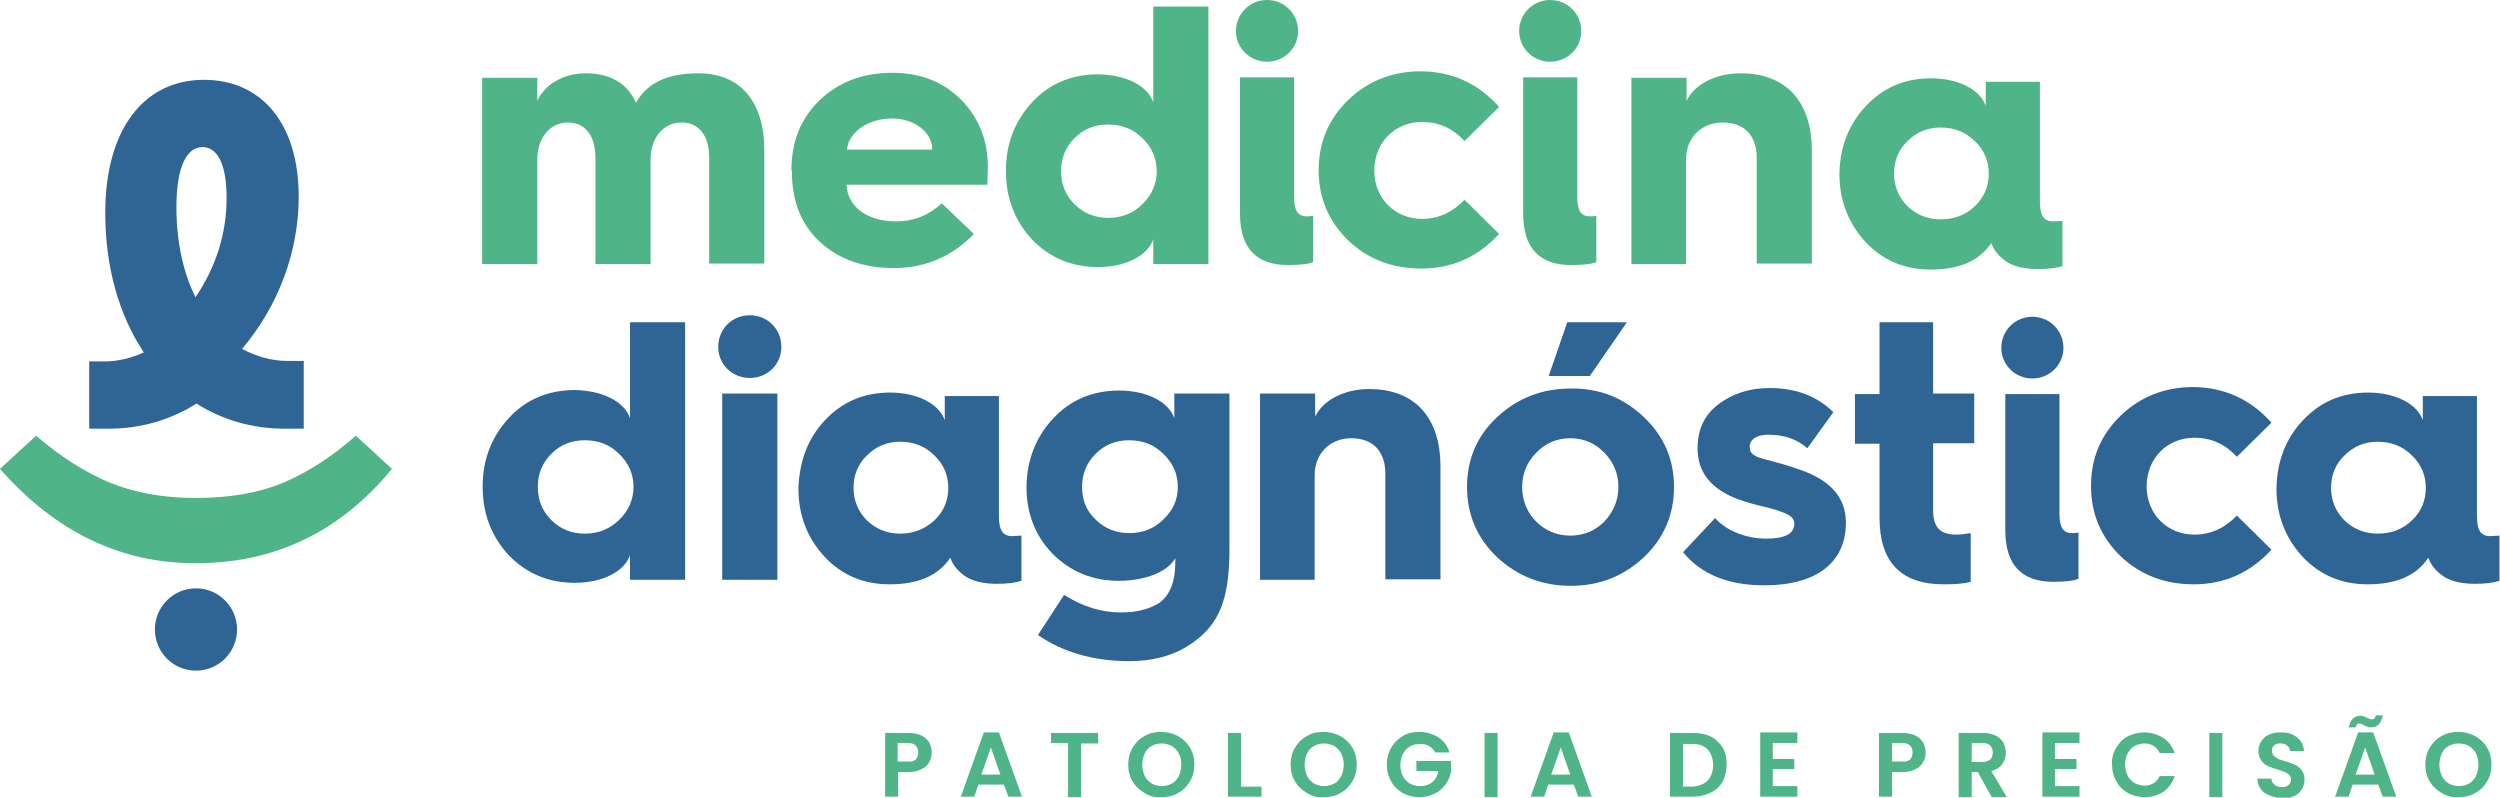 <svg width="257" height="82" viewBox="0 0 257 82" fill="none" xmlns="http://www.w3.org/2000/svg">
<g clip-path="url(#clip0_3_632)">
<path d="M95.525 78.336C95.37 78.646 95.113 78.904 94.752 79.059C94.391 79.265 93.928 79.368 93.412 79.368H92.33V81.897H90.991V75.343H93.412C93.928 75.343 94.34 75.446 94.7 75.601C95.061 75.756 95.319 76.014 95.525 76.323C95.679 76.633 95.782 76.994 95.782 77.356C95.782 77.717 95.679 78.026 95.525 78.336ZM94.134 78.078C94.288 77.923 94.391 77.665 94.391 77.356C94.391 76.736 94.031 76.375 93.309 76.375H92.279V78.284H93.309C93.67 78.336 93.979 78.233 94.134 78.078Z" fill="#4FB487"/>
<path d="M103.202 80.658H100.574L100.162 81.897H98.771L101.141 75.291H102.687L105.057 81.897H103.665L103.202 80.658ZM102.841 79.626L101.862 76.84L100.883 79.626H102.841Z" fill="#4FB487"/>
<path d="M112.888 75.343V76.427H111.137V81.948H109.797V76.375H108.045V75.343H112.888Z" fill="#4FB487"/>
<path d="M117.68 81.535C117.165 81.226 116.753 80.865 116.443 80.349C116.134 79.833 115.98 79.265 115.98 78.594C115.98 77.975 116.134 77.356 116.443 76.84C116.753 76.323 117.165 75.911 117.68 75.653C118.195 75.343 118.762 75.24 119.38 75.24C119.999 75.24 120.565 75.395 121.081 75.653C121.596 75.962 122.008 76.323 122.317 76.84C122.626 77.356 122.781 77.923 122.781 78.594C122.781 79.265 122.626 79.833 122.317 80.349C122.008 80.865 121.596 81.278 121.081 81.535C120.565 81.845 119.999 81.948 119.38 81.948C118.762 82 118.195 81.845 117.68 81.535ZM120.462 80.555C120.771 80.4 120.978 80.142 121.184 79.781C121.338 79.471 121.441 79.058 121.441 78.594C121.441 78.13 121.338 77.768 121.184 77.459C121.029 77.149 120.771 76.891 120.462 76.685C120.153 76.53 119.792 76.427 119.432 76.427C119.02 76.427 118.659 76.53 118.401 76.685C118.092 76.84 117.835 77.097 117.68 77.459C117.525 77.768 117.422 78.181 117.422 78.594C117.422 79.007 117.525 79.42 117.68 79.781C117.835 80.091 118.092 80.349 118.401 80.555C118.71 80.71 119.071 80.813 119.432 80.813C119.792 80.813 120.153 80.71 120.462 80.555Z" fill="#4FB487"/>
<path d="M127.521 80.865H129.685V81.897H126.233V75.343H127.573V80.865H127.521Z" fill="#4FB487"/>
<path d="M134.374 81.535C133.858 81.226 133.446 80.865 133.137 80.349C132.828 79.833 132.673 79.265 132.673 78.594C132.673 77.975 132.828 77.356 133.137 76.84C133.446 76.323 133.858 75.911 134.374 75.653C134.889 75.343 135.456 75.24 136.074 75.24C136.692 75.24 137.259 75.395 137.774 75.653C138.289 75.962 138.702 76.323 139.011 76.84C139.32 77.356 139.474 77.923 139.474 78.594C139.474 79.265 139.32 79.833 139.011 80.349C138.702 80.865 138.289 81.278 137.774 81.535C137.259 81.845 136.692 81.948 136.074 81.948C135.456 82 134.889 81.845 134.374 81.535ZM137.156 80.555C137.465 80.4 137.671 80.142 137.877 79.781C138.032 79.471 138.135 79.058 138.135 78.594C138.135 78.13 138.032 77.768 137.877 77.459C137.723 77.149 137.465 76.891 137.156 76.685C136.847 76.53 136.486 76.427 136.125 76.427C135.713 76.427 135.353 76.53 135.095 76.685C134.786 76.84 134.528 77.097 134.374 77.459C134.219 77.768 134.116 78.181 134.116 78.594C134.116 79.007 134.219 79.42 134.374 79.781C134.528 80.091 134.786 80.349 135.095 80.555C135.404 80.71 135.765 80.813 136.125 80.813C136.486 80.813 136.847 80.71 137.156 80.555Z" fill="#4FB487"/>
<path d="M147.512 77.304C147.358 77.046 147.152 76.84 146.894 76.685C146.636 76.53 146.327 76.478 145.966 76.478C145.554 76.478 145.245 76.582 144.936 76.736C144.627 76.891 144.421 77.149 144.215 77.51C144.06 77.82 143.957 78.233 143.957 78.646C143.957 79.11 144.06 79.471 144.215 79.781C144.369 80.091 144.627 80.349 144.936 80.555C145.245 80.71 145.606 80.813 146.018 80.813C146.533 80.813 146.945 80.658 147.255 80.4C147.564 80.142 147.77 79.781 147.873 79.265H145.606V78.233H149.161V79.368C149.058 79.833 148.903 80.245 148.594 80.658C148.285 81.071 147.924 81.381 147.461 81.587C146.997 81.845 146.482 81.948 145.915 81.948C145.297 81.948 144.678 81.794 144.215 81.535C143.699 81.226 143.287 80.865 143.03 80.349C142.72 79.833 142.566 79.265 142.566 78.594C142.566 77.923 142.72 77.356 143.03 76.84C143.339 76.323 143.751 75.911 144.215 75.653C144.73 75.343 145.297 75.24 145.915 75.24C146.636 75.24 147.306 75.446 147.873 75.807C148.44 76.169 148.8 76.685 149.006 77.356H147.512V77.304Z" fill="#4FB487"/>
<path d="M153.953 75.343V81.948H152.613V75.343H153.953Z" fill="#4FB487"/>
<path d="M161.784 80.658H159.157L158.744 81.897H157.353L159.723 75.291H161.269L163.639 81.897H162.248L161.784 80.658ZM161.424 79.626L160.445 76.84L159.466 79.626H161.424Z" fill="#4FB487"/>
<path d="M175.85 75.704C176.365 75.962 176.778 76.375 177.087 76.84C177.396 77.356 177.499 77.923 177.499 78.594C177.499 79.265 177.344 79.833 177.087 80.349C176.778 80.865 176.417 81.226 175.85 81.484C175.335 81.742 174.717 81.897 173.995 81.897H171.677V75.343H173.995C174.717 75.343 175.283 75.446 175.85 75.704ZM175.541 80.246C175.902 79.884 176.108 79.317 176.108 78.646C176.108 77.975 175.902 77.407 175.541 77.046C175.18 76.633 174.614 76.478 173.944 76.478H173.016V80.865H173.944C174.665 80.813 175.18 80.607 175.541 80.246Z" fill="#4FB487"/>
<path d="M182.239 76.375V78.027H184.455V79.059H182.239V80.813H184.764V81.897H180.951V75.291H184.764V76.375H182.239Z" fill="#4FB487"/>
<path d="M197.696 78.336C197.542 78.646 197.284 78.904 196.923 79.059C196.563 79.265 196.099 79.368 195.584 79.368H194.502V81.897H193.162V75.343H195.584C196.099 75.343 196.511 75.446 196.872 75.601C197.232 75.756 197.49 76.014 197.696 76.323C197.851 76.633 197.954 76.994 197.954 77.356C197.954 77.717 197.902 78.026 197.696 78.336ZM196.357 78.078C196.511 77.923 196.614 77.665 196.614 77.356C196.614 76.736 196.254 76.375 195.532 76.375H194.502V78.284H195.532C195.893 78.336 196.15 78.233 196.357 78.078Z" fill="#4FB487"/>
<path d="M204.755 81.948L203.312 79.368H202.694V81.948H201.354V75.343H203.828C204.343 75.343 204.755 75.446 205.116 75.601C205.476 75.756 205.734 76.014 205.94 76.323C206.095 76.633 206.198 76.994 206.198 77.356C206.198 77.768 206.095 78.181 205.837 78.543C205.579 78.904 205.219 79.11 204.704 79.265L206.301 81.948H204.755ZM202.694 78.336H203.776C204.137 78.336 204.394 78.233 204.6 78.078C204.755 77.923 204.858 77.665 204.858 77.356C204.858 77.046 204.755 76.84 204.6 76.633C204.446 76.478 204.137 76.375 203.776 76.375H202.694V78.336Z" fill="#4FB487"/>
<path d="M211.247 76.375V78.027H213.462V79.059H211.247V80.813H213.771V81.897H209.959V75.291H213.771V76.375H211.247Z" fill="#4FB487"/>
<path d="M217.533 76.891C217.842 76.375 218.203 75.962 218.718 75.704C219.233 75.446 219.8 75.291 220.418 75.291C221.139 75.291 221.809 75.498 222.376 75.859C222.943 76.22 223.303 76.736 223.561 77.407H222.015C221.861 77.098 221.655 76.84 221.397 76.685C221.139 76.53 220.83 76.427 220.47 76.427C220.109 76.427 219.748 76.53 219.439 76.685C219.13 76.84 218.924 77.098 218.718 77.459C218.563 77.769 218.46 78.181 218.46 78.594C218.46 79.007 218.563 79.42 218.718 79.73C218.872 80.039 219.13 80.297 219.439 80.504C219.748 80.658 220.057 80.762 220.47 80.762C220.83 80.762 221.139 80.658 221.397 80.504C221.655 80.349 221.861 80.091 222.015 79.781H223.561C223.355 80.452 222.943 80.968 222.428 81.381C221.861 81.742 221.242 81.948 220.47 81.948C219.851 81.948 219.285 81.794 218.769 81.536C218.254 81.226 217.842 80.865 217.584 80.349C217.275 79.833 217.121 79.265 217.121 78.594C217.069 77.975 217.224 77.407 217.533 76.891Z" fill="#4FB487"/>
<path d="M228.456 75.343V81.948H227.116V75.343H228.456Z" fill="#4FB487"/>
<path d="M233.248 81.742C232.887 81.587 232.578 81.381 232.372 81.071C232.166 80.762 232.062 80.4 232.062 80.039H233.505C233.505 80.297 233.608 80.504 233.814 80.658C233.969 80.813 234.227 80.916 234.536 80.916C234.845 80.916 235.102 80.865 235.257 80.71C235.412 80.555 235.515 80.349 235.515 80.142C235.515 79.936 235.463 79.781 235.36 79.678C235.257 79.575 235.102 79.472 234.896 79.368C234.742 79.317 234.484 79.213 234.175 79.11C233.763 79.007 233.402 78.852 233.144 78.749C232.887 78.646 232.629 78.439 232.475 78.181C232.269 77.923 232.166 77.614 232.166 77.201C232.166 76.788 232.269 76.478 232.475 76.169C232.681 75.859 232.938 75.653 233.299 75.498C233.66 75.343 234.072 75.291 234.484 75.291C235.154 75.291 235.721 75.446 236.133 75.808C236.545 76.117 236.803 76.582 236.854 77.201H235.412C235.412 76.995 235.308 76.788 235.102 76.633C234.948 76.478 234.69 76.427 234.381 76.427C234.123 76.427 233.917 76.478 233.763 76.633C233.608 76.788 233.557 76.943 233.557 77.201C233.557 77.356 233.608 77.51 233.711 77.665C233.814 77.769 233.969 77.872 234.123 77.975C234.278 78.078 234.536 78.13 234.845 78.233C235.257 78.336 235.618 78.491 235.875 78.594C236.133 78.697 236.39 78.904 236.597 79.162C236.803 79.42 236.906 79.73 236.906 80.142C236.906 80.504 236.803 80.813 236.648 81.123C236.442 81.433 236.184 81.691 235.824 81.845C235.463 82 235.051 82.103 234.587 82.103C234.02 82 233.608 81.897 233.248 81.742Z" fill="#4FB487"/>
<path d="M244.48 80.658H241.852L241.44 81.897H240.049L242.419 75.291H243.964L246.334 81.897H244.943L244.48 80.658ZM241.852 73.898C242.058 73.692 242.316 73.588 242.625 73.588C242.779 73.588 242.882 73.588 242.985 73.64C243.088 73.692 243.192 73.743 243.346 73.795C243.552 73.898 243.707 73.95 243.81 73.95C244.067 73.95 244.17 73.795 244.222 73.537H244.943C244.892 73.95 244.737 74.259 244.531 74.466C244.325 74.672 244.067 74.775 243.758 74.775C243.604 74.775 243.501 74.775 243.398 74.724C243.295 74.672 243.192 74.621 243.037 74.569C242.831 74.466 242.676 74.362 242.573 74.362C242.316 74.362 242.213 74.517 242.161 74.775H241.44C241.543 74.414 241.646 74.105 241.852 73.898ZM244.119 79.626L243.14 76.84L242.161 79.626H244.119Z" fill="#4FB487"/>
<path d="M251.023 81.535C250.508 81.226 250.096 80.865 249.787 80.349C249.478 79.833 249.323 79.265 249.323 78.594C249.323 77.975 249.478 77.356 249.787 76.84C250.096 76.323 250.508 75.911 251.023 75.653C251.539 75.343 252.105 75.24 252.724 75.24C253.342 75.24 253.909 75.395 254.424 75.653C254.939 75.962 255.351 76.323 255.66 76.84C255.97 77.356 256.124 77.923 256.124 78.594C256.124 79.265 255.97 79.833 255.66 80.349C255.351 80.865 254.939 81.278 254.424 81.535C253.909 81.845 253.342 81.948 252.724 81.948C252.105 82 251.539 81.845 251.023 81.535ZM253.806 80.555C254.115 80.4 254.321 80.142 254.527 79.781C254.681 79.471 254.785 79.058 254.785 78.594C254.785 78.13 254.681 77.768 254.527 77.459C254.372 77.149 254.115 76.891 253.806 76.685C253.496 76.53 253.136 76.427 252.775 76.427C252.363 76.427 252.002 76.53 251.745 76.685C251.435 76.84 251.178 77.097 251.023 77.459C250.869 77.768 250.766 78.181 250.766 78.594C250.766 79.007 250.869 79.42 251.023 79.781C251.178 80.091 251.435 80.349 251.745 80.555C252.054 80.71 252.414 80.813 252.775 80.813C253.136 80.813 253.496 80.71 253.806 80.555Z" fill="#4FB487"/>
<path d="M29.575 37.104C27.874 37.104 26.328 36.639 24.886 35.865C28.596 31.479 30.708 25.905 30.708 20.229C30.708 12.643 26.844 8.205 20.97 8.205C14.89 8.205 10.82 13.159 10.82 21.88C10.82 27.402 12.211 32.304 14.684 36.072C14.684 36.123 14.736 36.175 14.787 36.227C13.551 36.794 12.159 37.155 10.717 37.155H9.171V44.07H11.129C14.53 44.07 17.57 43.142 20.197 41.49C22.825 43.142 25.865 44.07 29.265 44.07H31.223V37.104H29.575ZM20.094 30.55C18.806 27.97 18.136 24.77 18.136 21.313C18.136 17.081 19.218 15.12 20.816 15.12C22.361 15.12 23.289 16.926 23.289 20.229C23.34 23.945 22.155 27.557 20.094 30.55Z" fill="#2F6595"/>
<path d="M0 48.199L3.71 44.793C6.183 46.909 8.656 48.508 11.232 49.592C13.757 50.624 16.694 51.192 20.094 51.192C23.598 51.192 26.586 50.676 29.059 49.644C31.532 48.612 34.057 47.012 36.582 44.793L40.291 48.199C34.985 54.65 28.287 57.901 20.094 57.901C12.366 57.901 5.668 54.65 0 48.199Z" fill="#4FB487"/>
<path d="M20.146 68.944C22.479 68.944 24.371 67.049 24.371 64.712C24.371 62.375 22.479 60.481 20.146 60.481C17.812 60.481 15.921 62.375 15.921 64.712C15.921 67.049 17.812 68.944 20.146 68.944Z" fill="#2F6595"/>
<path d="M130.252 0C132.004 0 133.446 1.393 133.446 3.2C133.446 4.954 132.004 6.347 130.252 6.347C128.5 6.347 127.057 4.954 127.057 3.2C127.057 1.393 128.5 0 130.252 0ZM127.47 7.947H133.034V20.229C133.034 21.622 133.395 22.242 134.322 22.242C134.683 22.242 134.889 22.19 134.992 22.19V26.938C134.528 27.144 133.652 27.247 132.416 27.247C129.118 27.247 127.47 25.493 127.47 21.932V7.947Z" fill="#4FB487"/>
<path d="M159.363 0C161.114 0 162.557 1.393 162.557 3.2C162.557 4.954 161.114 6.347 159.363 6.347C157.611 6.347 156.168 4.954 156.168 3.2C156.168 1.393 157.611 0 159.363 0ZM156.58 7.947H162.145V20.229C162.145 21.622 162.506 22.242 163.433 22.242C163.794 22.242 164 22.19 164.103 22.19V26.938C163.639 27.144 162.763 27.247 161.527 27.247C158.229 27.247 156.58 25.493 156.58 21.932V7.947Z" fill="#4FB487"/>
<path d="M49.566 27.144V7.999H55.233V10.372C55.955 8.721 57.913 7.534 60.18 7.534C62.756 7.534 64.507 8.566 65.383 10.579C66.465 8.566 68.578 7.534 71.772 7.534C76.152 7.534 78.573 10.476 78.573 15.481V27.092H72.906V16.204C72.906 13.985 71.875 12.591 70.072 12.591C68.217 12.591 66.878 14.14 66.878 16.41V27.144H61.21V16.204C61.21 13.985 60.18 12.591 58.376 12.591C56.573 12.591 55.233 14.14 55.233 16.41V27.144H49.566Z" fill="#4FB487"/>
<path d="M81.356 17.546C81.356 14.553 82.335 12.127 84.293 10.269C86.251 8.412 88.724 7.483 91.712 7.483C94.649 7.483 96.967 8.412 98.822 10.269C100.626 12.127 101.553 14.398 101.553 17.184C101.553 17.855 101.501 18.423 101.501 18.991H87.023C87.126 21.261 89.136 22.758 92.124 22.758C93.927 22.758 95.473 22.138 96.813 20.9L100.11 24.048C97.895 26.37 95.112 27.557 91.867 27.557C88.724 27.557 86.199 26.628 84.293 24.873C82.335 23.067 81.407 20.642 81.407 17.649V17.546H81.356ZM95.834 15.378C95.834 13.572 93.979 12.179 91.712 12.179C89.239 12.179 87.229 13.572 87.075 15.378H95.834Z" fill="#4FB487"/>
<path d="M118.556 10.527V0.671H124.224V27.144H118.556V24.616C117.989 26.267 115.722 27.454 112.888 27.454C110.209 27.454 107.942 26.525 106.087 24.616C104.284 22.654 103.408 20.332 103.408 17.546C103.408 14.759 104.335 12.437 106.087 10.527C107.891 8.566 110.209 7.638 112.888 7.638C115.774 7.689 117.989 8.824 118.556 10.527ZM117.422 21.003C118.401 20.074 118.917 18.887 118.917 17.597C118.917 16.307 118.401 15.12 117.422 14.191C116.495 13.262 115.31 12.798 113.919 12.798C112.528 12.798 111.394 13.262 110.467 14.191C109.539 15.12 109.076 16.256 109.076 17.597C109.076 18.939 109.539 20.074 110.467 21.003C111.394 21.932 112.579 22.396 113.919 22.396C115.31 22.396 116.495 21.932 117.422 21.003Z" fill="#4FB487"/>
<path d="M154.107 10.992L150.552 14.501C149.315 13.159 147.873 12.54 146.172 12.54C143.39 12.54 141.278 14.656 141.278 17.546C141.278 20.436 143.442 22.5 146.172 22.5C147.873 22.5 149.315 21.829 150.552 20.539L154.107 24.048C151.943 26.422 149.264 27.609 146.121 27.609C143.184 27.609 140.659 26.68 138.598 24.719C136.589 22.758 135.559 20.384 135.559 17.494C135.559 14.604 136.589 12.23 138.598 10.269C140.659 8.308 143.133 7.328 146.121 7.328C149.315 7.379 151.943 8.566 154.107 10.992Z" fill="#4FB487"/>
<path d="M167.709 27.144V7.999H173.377V10.372C174.15 8.721 176.314 7.534 178.942 7.534C183.63 7.534 186.258 10.476 186.258 15.481V27.092H180.59V16.204C180.59 13.985 179.354 12.591 177.087 12.591C174.923 12.591 173.326 14.14 173.326 16.41V27.144H167.709Z" fill="#4FB487"/>
<path d="M191.823 10.889C193.626 8.979 195.841 8.05 198.521 8.05C201.354 8.05 203.57 9.237 204.137 10.889V8.412H209.701V20.642C209.701 22.138 210.062 22.758 211.092 22.758C211.35 22.758 211.711 22.706 212.02 22.706V27.351C211.402 27.557 210.577 27.66 209.495 27.66C208.259 27.66 207.228 27.454 206.404 26.989C205.528 26.422 204.961 25.751 204.703 24.977C203.467 26.834 201.406 27.712 198.469 27.712C195.79 27.712 193.574 26.783 191.771 24.873C190.019 22.964 189.092 20.642 189.092 17.855C189.143 15.069 190.071 12.746 191.823 10.889ZM203.003 21.209C203.982 20.281 204.446 19.145 204.446 17.855C204.446 16.565 203.982 15.43 203.003 14.501C202.076 13.572 200.891 13.108 199.5 13.108C198.16 13.108 197.026 13.572 196.099 14.501C195.172 15.378 194.708 16.514 194.708 17.855C194.708 19.145 195.172 20.281 196.099 21.209C197.026 22.087 198.16 22.551 199.5 22.551C200.942 22.551 202.076 22.087 203.003 21.209Z" fill="#4FB487"/>
<path d="M208.928 32.562C210.68 32.562 212.123 33.956 212.123 35.762C212.123 37.517 210.68 38.91 208.928 38.91C207.177 38.91 205.734 37.517 205.734 35.762C205.734 33.956 207.177 32.562 208.928 32.562ZM206.146 40.51H211.711V52.792C211.711 54.185 212.071 54.804 212.999 54.804C213.359 54.804 213.565 54.753 213.669 54.753V59.5C213.205 59.707 212.329 59.81 211.092 59.81C207.795 59.81 206.146 58.055 206.146 54.495V40.51Z" fill="#2F6595"/>
<path d="M64.765 42.987V33.13H70.433V59.603H64.765V57.075C64.198 58.726 61.983 59.913 59.097 59.913C56.418 59.913 54.151 58.984 52.296 57.075C50.493 55.114 49.617 52.792 49.617 50.005C49.617 47.218 50.545 44.896 52.296 42.987C54.1 41.026 56.418 40.097 59.097 40.097C61.931 40.148 64.198 41.284 64.765 42.987ZM63.632 53.462C64.611 52.533 65.126 51.347 65.126 50.056C65.126 48.715 64.611 47.58 63.632 46.651C62.704 45.722 61.519 45.257 60.128 45.257C58.737 45.257 57.603 45.722 56.676 46.651C55.748 47.58 55.285 48.715 55.285 50.056C55.285 51.398 55.748 52.533 56.676 53.462C57.603 54.391 58.737 54.856 60.128 54.856C61.519 54.856 62.653 54.391 63.632 53.462Z" fill="#2F6595"/>
<path d="M77.079 32.408C78.883 32.408 80.325 33.801 80.325 35.659C80.325 37.465 78.883 38.858 77.079 38.858C75.276 38.858 73.833 37.465 73.833 35.659C73.833 33.801 75.276 32.408 77.079 32.408ZM74.245 59.603V40.458H79.913V59.603H74.245Z" fill="#2F6595"/>
<path d="M108.251 43.038C110.054 41.077 112.373 40.148 115.052 40.148C117.937 40.148 120.153 41.335 120.72 42.987V40.458H126.387V56.404C126.387 60.842 125.666 63.732 123.038 65.744C121.183 67.241 118.865 67.963 116.083 67.963C112.373 67.963 109.23 67.034 106.705 65.28L109.385 61.152C111.342 62.39 113.249 62.958 115.258 62.958C116.907 62.958 118.195 62.596 119.174 61.977C120.256 61.203 120.823 59.81 120.823 57.797V57.384C120.05 58.778 117.731 59.707 115.001 59.707C112.321 59.707 110.054 58.778 108.199 56.92C106.396 55.062 105.52 52.74 105.52 50.005C105.572 47.27 106.499 44.896 108.251 43.038ZM112.631 53.411C113.558 54.34 114.743 54.804 116.083 54.804C117.474 54.804 118.659 54.34 119.586 53.411C120.565 52.482 121.08 51.398 121.08 50.057C121.08 48.715 120.565 47.58 119.586 46.651C118.659 45.722 117.474 45.257 116.083 45.257C114.691 45.257 113.558 45.722 112.631 46.651C111.703 47.58 111.239 48.715 111.239 50.057C111.239 51.398 111.652 52.482 112.631 53.411Z" fill="#2F6595"/>
<path d="M129.53 59.603V40.458H135.198V42.832C135.971 41.181 138.135 39.994 140.762 39.994C145.451 39.994 148.079 42.935 148.079 47.941V59.552H142.411V48.663C142.411 46.444 141.175 45.051 138.908 45.051C136.744 45.051 135.146 46.599 135.146 48.87V59.603H129.53Z" fill="#2F6595"/>
<path d="M168.997 42.883C171.058 44.844 172.089 47.218 172.089 50.056C172.089 52.895 171.058 55.32 168.997 57.281C166.885 59.242 164.412 60.223 161.475 60.223C158.538 60.223 156.013 59.242 153.901 57.281C151.84 55.32 150.81 52.895 150.81 50.056C150.81 47.218 151.84 44.793 153.901 42.883C156.013 40.922 158.487 39.942 161.475 39.942C164.36 39.89 166.885 40.871 168.997 42.883ZM157.92 53.617C158.847 54.546 160.032 55.062 161.423 55.062C162.815 55.062 164 54.546 164.927 53.617C165.854 52.637 166.37 51.45 166.37 50.056C166.37 48.663 165.854 47.476 164.927 46.547C164 45.567 162.815 45.051 161.423 45.051C160.032 45.051 158.847 45.567 157.92 46.547C156.992 47.476 156.477 48.663 156.477 50.056C156.477 51.45 156.992 52.688 157.92 53.617ZM159.208 38.652L161.114 33.13H167.246L163.433 38.652H159.208Z" fill="#2F6595"/>
<path d="M176.314 53.256C177.396 54.495 179.405 55.372 181.569 55.372C183.527 55.372 184.455 54.856 184.455 53.824C184.455 53.462 184.249 53.153 183.785 52.895C183.373 52.688 182.6 52.379 181.466 52.121C180.333 51.863 179.457 51.605 178.89 51.398C175.953 50.366 174.511 48.612 174.511 46.083C174.511 44.122 175.232 42.625 176.675 41.542C178.117 40.458 179.869 39.89 181.93 39.89C184.609 39.89 186.773 40.716 188.473 42.367L185.794 46.083C184.764 45.154 183.424 44.69 181.775 44.69C180.539 44.69 179.869 45.206 179.869 45.928C179.869 46.444 180.075 46.702 180.642 46.96C181.363 47.27 182.96 47.528 185.073 48.302C188.216 49.386 189.762 51.192 189.762 53.721C189.762 57.642 186.979 60.171 181.363 60.171C177.653 60.171 174.871 59.036 173.016 56.765L176.314 53.256Z" fill="#2F6595"/>
<path d="M193.214 45.618H190.689V40.51H193.214V33.13H198.727V40.458H202.952V45.567H198.727V52.43C198.727 54.236 199.448 54.959 201.148 54.959C201.457 54.959 201.921 54.907 202.591 54.804V59.81C201.818 60.016 200.942 60.068 199.809 60.068C195.429 60.068 193.214 57.797 193.214 53.204V45.618Z" fill="#2F6595"/>
<path d="M233.505 43.451L229.95 46.96C228.713 45.618 227.271 44.999 225.57 44.999C222.788 44.999 220.676 47.115 220.676 50.005C220.676 52.895 222.84 54.959 225.57 54.959C227.271 54.959 228.713 54.288 229.95 52.998L233.505 56.507C231.341 58.881 228.662 60.068 225.519 60.068C222.582 60.068 220.057 59.139 217.996 57.178C215.987 55.217 214.957 52.843 214.957 49.953C214.957 47.063 215.987 44.69 217.996 42.729C220.057 40.768 222.531 39.787 225.519 39.787C228.662 39.839 231.341 41.026 233.505 43.451Z" fill="#2F6595"/>
<path d="M84.808 43.193C86.611 41.284 88.827 40.355 91.506 40.355C94.34 40.355 96.555 41.542 97.122 43.193V40.716H102.687V52.998C102.687 54.494 103.047 55.114 104.078 55.114C104.335 55.114 104.696 55.062 105.005 55.062V59.706C104.387 59.913 103.563 60.016 102.481 60.016C101.244 60.016 100.213 59.81 99.389 59.345C98.513 58.778 97.946 58.107 97.689 57.333C96.452 59.191 94.391 60.068 91.454 60.068C88.775 60.068 86.56 59.139 84.756 57.23C83.005 55.32 82.077 52.998 82.077 50.211C82.18 47.373 83.056 45.051 84.808 43.193ZM96.04 53.514C97.019 52.585 97.483 51.45 97.483 50.16C97.483 48.87 97.019 47.734 96.04 46.805C95.113 45.876 93.928 45.412 92.537 45.412C91.197 45.412 90.063 45.876 89.136 46.805C88.209 47.683 87.745 48.818 87.745 50.16C87.745 51.45 88.209 52.585 89.136 53.514C90.063 54.391 91.197 54.856 92.537 54.856C93.928 54.856 95.061 54.391 96.04 53.514Z" fill="#2F6595"/>
<path d="M236.751 43.193C238.554 41.284 240.77 40.355 243.449 40.355C246.283 40.355 248.498 41.542 249.065 43.193V40.716H254.63V52.998C254.63 54.494 254.99 55.114 256.021 55.114C256.278 55.114 256.639 55.062 256.948 55.062V59.706C256.33 59.913 255.506 60.016 254.424 60.016C253.187 60.016 252.157 59.81 251.332 59.345C250.456 58.778 249.89 58.107 249.632 57.333C248.395 59.191 246.334 60.068 243.398 60.068C240.718 60.068 238.503 59.139 236.699 57.23C234.948 55.32 234.02 52.998 234.02 50.211C234.072 47.373 234.999 45.051 236.751 43.193ZM247.932 53.514C248.911 52.585 249.374 51.45 249.374 50.16C249.374 48.87 248.911 47.734 247.932 46.805C247.004 45.876 245.819 45.412 244.428 45.412C243.088 45.412 241.955 45.876 241.027 46.805C240.1 47.683 239.636 48.818 239.636 50.16C239.636 51.45 240.1 52.585 241.027 53.514C241.955 54.391 243.088 54.856 244.428 54.856C245.871 54.856 247.004 54.391 247.932 53.514Z" fill="#2F6595"/>
</g>
<defs>
<clipPath id="clip0_3_632">
<rect width="257" height="82" fill="white"/>
</clipPath>
</defs>
</svg>
